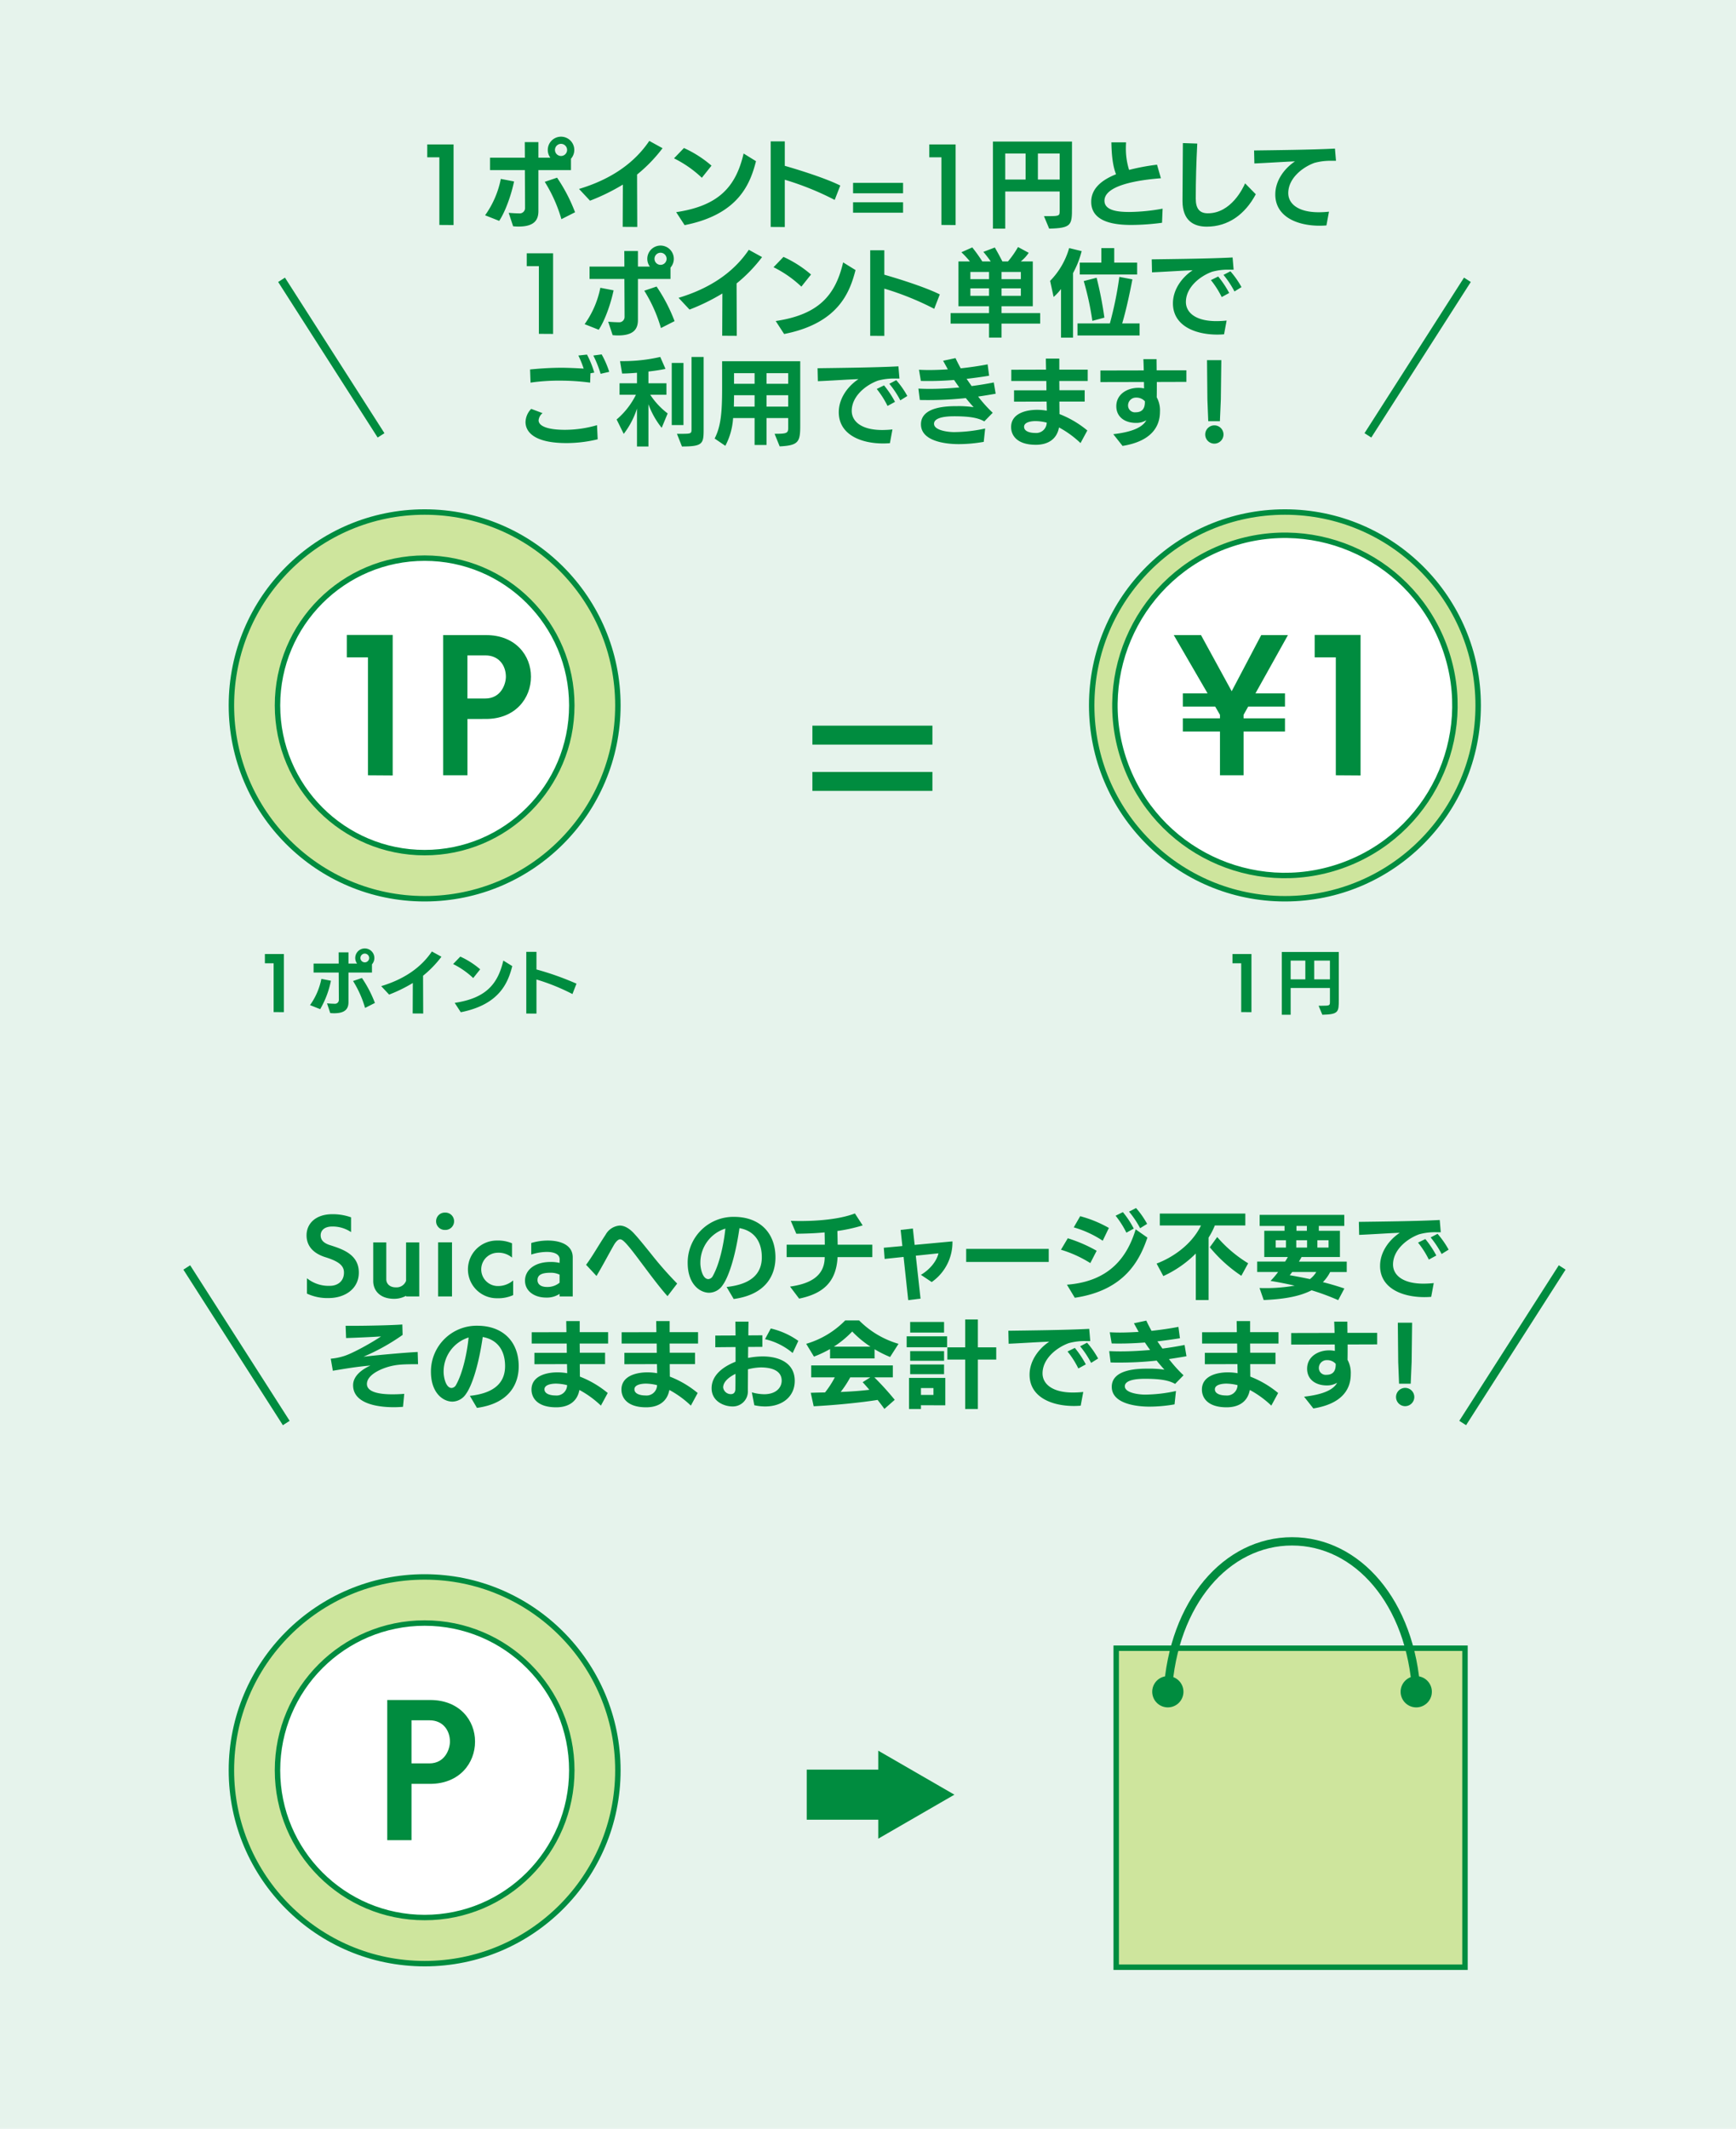 <svg xmlns="http://www.w3.org/2000/svg" viewBox="0 0 550 674.003"><defs><style>.cls-1{fill:#e6f3ec;}.cls-2{fill:#008c3f;}.cls-3{fill:#cee59d;}.cls-3,.cls-4,.cls-5,.cls-6{stroke:#008c3f;stroke-miterlimit:10;}.cls-3,.cls-4{stroke-width:1.723px;}.cls-4{fill:#fff;}.cls-5,.cls-6{fill:none;}.cls-5{stroke-width:2.631px;}.cls-6{stroke-width:2.553px;}</style></defs><g id="レイヤー_2" data-name="レイヤー 2"><g id="レイアウト"><rect class="cls-1" width="550" height="674.003"/><path class="cls-2" d="M295.408,235.758H257.383v-6h38.025Zm0,14.655H257.383v-6h38.025Z"/><circle class="cls-3" cx="134.536" cy="223.339" r="61.22"/><circle class="cls-4" cx="134.536" cy="223.339" r="46.621"/><path class="cls-2" d="M116.572,245.465V208.14H109.88v-7.11h14.533v44.488Z"/><path class="cls-2" d="M140.41,245.465V201.082H154c9.409,0,14.219,6.535,14.219,13.122v.1c0,6.692-4.862,13.331-14.272,13.331H148.1v17.826Zm13.331-24.308c5.019,0,6.535-4.6,6.535-6.9,0-3.4-2.091-6.743-6.483-6.743h-5.7v13.644Z"/><path class="cls-2" d="M86.689,320.448V305H83.92v-2.942h6.015V320.47Z"/><path class="cls-2" d="M98.224,318.241a21.477,21.477,0,0,0,3.592-8.308l3.029.584a29.361,29.361,0,0,1-3.4,9Zm12.181-10.32v9.368c0,2.1-1.017,3.527-4.543,3.527a11.847,11.847,0,0,1-1.234-.065l-1.016-3.072c.93.086,1.947.129,2.4.129a1.222,1.222,0,0,0,1.342-1.233c0-1.168-.022-5.106-.044-8.654H99.349v-2.835h7.962l-.021-3.549h3.115v3.549h2.727a2.955,2.955,0,0,1-.584-1.774,3.029,3.029,0,1,1,5.3,2.012v2.6Zm5.258,11.207a33.607,33.607,0,0,0-3.808-8.525l2.813-.951a37.66,37.66,0,0,1,4.111,7.9Zm-.087-17.2a1.385,1.385,0,1,0,1.385,1.385A1.4,1.4,0,0,0,115.576,301.927Z"/><path class="cls-2" d="M130.747,320.881l.043-9.65a47.043,47.043,0,0,1-7.508,3.678l-2.509-2.683c7.14-2.142,12.57-5.8,16.054-10.97l3.029,1.666a34.31,34.31,0,0,1-5.82,6.015c0,2.1.022,6.1.043,11.966Z"/><path class="cls-2" d="M149.921,309.673a25.831,25.831,0,0,0-6.362-4.436l2.272-2.358a26.092,26.092,0,0,1,6.3,4.024Zm-5.864,7.854c9.693-1.449,13.631-5.755,15.406-13.393l2.834,1.753c-1.32,5.128-3.938,12.16-16.314,14.605Z"/><path class="cls-2" d="M181.362,314.736a65.58,65.58,0,0,0-11.4-4.609v10.8l-3.224-.021V301.364h3.224v5.583a91.238,91.238,0,0,1,12.679,4.5Z"/><circle class="cls-3" cx="407.091" cy="223.339" r="61.22"/><circle class="cls-4" cx="407.09" cy="223.339" r="53.848" transform="translate(-51.021 147.598) rotate(-19.362)"/><path class="cls-2" d="M386.511,245.465V231.612H374.749V227.43h11.762v-1.1L385,223.718H374.749v-4.182h7.841l-10.717-18.454H380.5l9.723,17.775,9.358-17.775h8.469l-10.3,18.454h9.358v4.182H395.45l-1.463,2.614v1.1h13.121v4.182H393.987v13.853Z"/><path class="cls-2" d="M423.211,245.465V208.14h-6.692v-7.11h14.533v44.488Z"/><path class="cls-2" d="M393.239,320.448V305H390.47v-2.942h6.015V320.47Z"/><path class="cls-2" d="M417.756,318.436h1.082c2.51,0,2.51-.087,2.51-1.341V312.81H408.907v8.482h-2.813V301.408h18.067v15.146c0,3.894-.087,4.608-5.214,4.738Zm-4.2-14.3h-4.652v5.95h4.652Zm7.789,0h-4.977v5.95h4.977Z"/><circle class="cls-3" cx="134.536" cy="560.506" r="61.22"/><circle class="cls-4" cx="134.536" cy="560.506" r="46.621"/><path class="cls-2" d="M122.688,582.632V538.249H136.28c9.41,0,14.22,6.535,14.22,13.121v.105c0,6.691-4.862,13.331-14.272,13.331h-5.855v17.826Zm13.331-24.309c5.018,0,6.534-4.6,6.534-6.9,0-3.4-2.09-6.744-6.482-6.744h-5.7v13.644Z"/><rect class="cls-2" x="255.588" y="560.3" width="26.133" height="15.853"/><polygon class="cls-2" points="302.373 568.227 278.246 554.297 278.246 582.157 302.373 568.227"/><rect class="cls-3" x="353.637" y="521.857" width="110.498" height="101.003"/><path class="cls-5" d="M369.956,535.887c1.685-28.537,18.676-47.867,39.388-47.867s37.7,19.33,39.389,47.868"/><path class="cls-2" d="M374.937,535.818a4.945,4.945,0,1,1-4.766-5.119A4.946,4.946,0,0,1,374.937,535.818Z"/><path class="cls-2" d="M443.751,535.818a4.946,4.946,0,1,0,4.766-5.119A4.947,4.947,0,0,0,443.751,535.818Z"/><path class="cls-2" d="M139.2,71.224V49.805h-3.839v-4.08H143.7V71.254Z"/><path class="cls-2" d="M153.689,68.164a29.752,29.752,0,0,0,4.979-11.519l4.2.81c-.87,4.14-2.67,9.389-4.71,12.479Zm16.889-14.309V66.844c0,2.91-1.41,4.89-6.3,4.89a16.324,16.324,0,0,1-1.71-.09l-1.41-4.26c1.29.12,2.7.18,3.33.18a1.694,1.694,0,0,0,1.86-1.71c0-1.619-.03-7.079-.06-12h-11.04v-3.93h11.04l-.03-4.92h4.32v4.92h3.78a4.1,4.1,0,0,1-.81-2.46,4.2,4.2,0,1,1,7.349,2.79v3.6Zm7.289,15.539a46.59,46.59,0,0,0-5.279-11.819l3.9-1.32a52.184,52.184,0,0,1,5.7,10.949Zm-.12-23.849a1.92,1.92,0,1,0,1.92,1.92A1.933,1.933,0,0,0,177.747,45.545Z"/><path class="cls-2" d="M197.279,71.824l.059-13.379a65.237,65.237,0,0,1-10.409,5.1l-3.48-3.72c9.9-2.97,17.429-8.04,22.259-15.21l4.2,2.31a47.638,47.638,0,0,1-8.07,8.34c0,2.91.03,8.459.06,16.589Z"/><path class="cls-2" d="M222.359,56.285a35.782,35.782,0,0,0-8.82-6.15l3.15-3.27a36.2,36.2,0,0,1,8.73,5.58Zm-8.13,10.889c13.44-2.01,18.9-7.979,21.36-18.569l3.929,2.43c-1.83,7.11-5.46,16.859-22.619,20.249Z"/><path class="cls-2" d="M264.448,63.3a90.947,90.947,0,0,0-15.809-6.389V71.884l-4.469-.03V44.765h4.469v7.74c4.08,1.17,12.69,3.81,17.579,6.24Z"/><path class="cls-2" d="M270.269,61.2v-3.3h15.84v3.3Zm0,6.15v-3.3h15.84v3.3Z"/><path class="cls-2" d="M298.259,71.224V49.805h-3.84v-4.08h8.34V71.254Z"/><path class="cls-2" d="M330.748,68.434h1.5c3.48,0,3.48-.12,3.48-1.86V60.635h-17.25V72.394h-3.9V44.825h25.05v21c0,5.4-.12,6.39-7.23,6.57Zm-5.82-19.829h-6.45v8.25h6.45Zm10.8,0h-6.9v8.25h6.9Z"/><path class="cls-2" d="M368.158,70.534a75.248,75.248,0,0,1-9.72.69c-4.589,0-12.719-.6-12.719-7.32,0-4.649,4.05-7.2,7.86-8.729-1.29-3.3-1.41-7.56-1.47-10.11h4.65c-.03.57-.061,1.17-.061,1.77a22.472,22.472,0,0,0,1.02,6.96,67.988,67.988,0,0,1,8.85-1.65l1.23,4.29c-3.66.3-17.879,1.47-17.879,7.11,0,3.359,4.92,3.569,8.039,3.569a60.585,60.585,0,0,0,10.38-1.05Z"/><path class="cls-2" d="M397.859,61.505c-3.39,6.359-8.73,10.259-15.539,10.259-4.05,0-7.68-1.83-7.68-8.13,0-6.119.12-12.209.12-18.329l4.56.15c-.3,5.79-.48,11.61-.48,17.429,0,3.24,1.259,4.65,3.839,4.65,7.41,0,11.19-8.1,11.79-9.479Z"/><path class="cls-2" d="M420.239,71.374q-1.08.09-2.16.09c-7.11,0-14.04-2.85-14.04-9.9,0-4.29,2.761-8.16,6.24-10.47-3.45.12-9.06.51-12.869.66l-.09-4.11c6.12-.09,18.419-.21,25.619-.6l.33,3.87h-1.56a18.754,18.754,0,0,0-5.28.66c-3.93,1.44-8.28,4.98-8.28,9.57,0,3.269,2.97,6.059,9.66,6.059a31.92,31.92,0,0,0,3.24-.18Z"/><path class="cls-2" d="M170.729,105.7V84.277h-3.84V80.2h8.34v25.529Z"/><path class="cls-2" d="M185.219,102.636a29.747,29.747,0,0,0,4.979-11.52l4.2.81c-.87,4.14-2.67,9.39-4.71,12.48Zm16.889-14.309v12.989c0,2.91-1.41,4.89-6.3,4.89a16.338,16.338,0,0,1-1.71-.09l-1.409-4.26c1.289.12,2.7.18,3.329.18a1.694,1.694,0,0,0,1.86-1.71c0-1.62-.03-7.08-.06-12H186.779V84.4h11.039l-.03-4.92h4.32V84.4h3.78a4.1,4.1,0,0,1-.81-2.46,4.2,4.2,0,1,1,7.349,2.79v3.6Zm7.29,15.539a46.6,46.6,0,0,0-5.28-11.82l3.9-1.32a52.194,52.194,0,0,1,5.7,10.95Zm-.12-23.849a1.92,1.92,0,1,0,1.919,1.92A1.933,1.933,0,0,0,209.278,80.017Z"/><path class="cls-2" d="M228.809,106.3l.059-13.38a65.152,65.152,0,0,1-10.409,5.1l-3.48-3.72c9.9-2.97,17.429-8.04,22.26-15.209l4.2,2.31a47.63,47.63,0,0,1-8.07,8.339c0,2.91.031,8.46.06,16.59Z"/><path class="cls-2" d="M253.889,90.756a35.79,35.79,0,0,0-8.819-6.149l3.149-3.27a36.2,36.2,0,0,1,8.73,5.58Zm-8.129,10.89c13.439-2.01,18.9-7.98,21.359-18.569l3.93,2.43c-1.831,7.109-5.46,16.859-22.62,20.249Z"/><path class="cls-2" d="M295.979,97.776a90.938,90.938,0,0,0-15.809-6.39v14.97l-4.47-.03V79.237h4.47v7.74c4.079,1.17,12.689,3.81,17.579,6.239Z"/><path class="cls-2" d="M317.309,102.456v4.44h-3.96v-4.44H301.17v-3.33h12.179v-2.16h-9.69V82.777h3.63a29.97,29.97,0,0,0-2.7-2.91l3.449-1.53a50.891,50.891,0,0,1,3.18,4.44h2.67a38.046,38.046,0,0,0-2.34-3.03l3.63-1.38c.78,1.32,1.71,3.06,2.4,4.41h1.77a30.016,30.016,0,0,0,3.18-4.56l3.39,1.83a11.967,11.967,0,0,1-2.52,2.73h3.81V96.966h-9.9v2.16h12.24v3.33Zm-3.96-16.349h-5.91v2.28h5.91Zm0,5.19h-5.91v2.369h5.91Zm10.079-5.19h-6.119v2.28h6.119Zm0,5.19h-6.119v2.369h6.119Z"/><path class="cls-2" d="M336.15,106.9V91.506a16.22,16.22,0,0,1-2.341,2.52l-1.11-5.1a24.3,24.3,0,0,0,6.03-10.379l3.96.96a29.493,29.493,0,0,1-2.73,6.96V106.9Zm5.219-.69V102.4h10.26a114.174,114.174,0,0,0,3-14.729l4.139.779c-.96,5.04-2.13,10.29-3.239,13.95h5.52v3.81Zm.72-19.289v-3.78h6.84v-4.59h4.08v4.59h7.259v3.78Zm3.99,14.669a91.121,91.121,0,0,0-2.73-12.6l4.08-1.049a115.174,115.174,0,0,1,2.46,12.629Z"/><path class="cls-2" d="M387.809,105.846q-1.08.09-2.16.09c-7.11,0-14.04-2.85-14.04-9.9,0-4.29,2.76-8.159,6.24-10.469-3.45.12-9.06.51-12.869.66l-.091-4.11c6.121-.09,18.42-.21,25.62-.6l.33,3.87h-1.56a18.754,18.754,0,0,0-5.28.66c-3.93,1.439-8.28,4.98-8.28,9.569,0,3.27,2.97,6.06,9.66,6.06a31.9,31.9,0,0,0,3.239-.18Zm-.75-11.79a28.552,28.552,0,0,0-3.42-5.37l2.309-1.139a30.736,30.736,0,0,1,3.48,5.219Zm4.05-1.77a30.186,30.186,0,0,0-3.48-5.249l2.19-1.14a27.772,27.772,0,0,1,3.509,5.009Z"/><path class="cls-2" d="M189.359,139.088a42.028,42.028,0,0,1-9.87,1.2c-10.59,0-12.99-3.779-12.99-6.659a6.178,6.178,0,0,1,1.8-4.17l3.6,1.35a3.287,3.287,0,0,0-1.26,2.25c0,2.01,3.27,3.03,8.34,3.03a36.679,36.679,0,0,0,10.17-1.47Zm-2.281-20.91c-.06,1.14-.089,2.64-.119,2.97a72.22,72.22,0,0,0-9.57-.63,62.614,62.614,0,0,0-9.3.63l-.15-4.17c3-.3,6.45-.54,10.02-.54,1.35,0,4.259.09,6.96.27a32.894,32.894,0,0,0-1.68-4.14l2.729-.3a29.987,29.987,0,0,1,2.311,5.7Zm3.21.18a35.17,35.17,0,0,0-2.31-5.79l2.64-.359a29.5,29.5,0,0,1,2.4,5.519Z"/><path class="cls-2" d="M201.809,141.367v-12a26.315,26.315,0,0,1-4.2,8.01l-2.25-4.56a24.631,24.631,0,0,0,6.119-7.83h-5.19v-3.63h5.52v-3.33c-1.77.15-3.42.24-4.71.24l-.66-3.929h.72a52.365,52.365,0,0,0,12.03-1.32l1.65,3.779c-1.35.3-3.3.6-5.4.84v3.72h5.7v3.63h-5.13a23.455,23.455,0,0,0,5.52,5.91l-1.89,4.56a26.212,26.212,0,0,1-4.2-7.47v13.379Zm11.01-6.779V114.909h3.72v19.679Zm1.649,2.76h1.681c2.849,0,2.94-.12,2.94-1.53v-22.8h3.839v22.949c0,4.529-.27,5.4-6.869,5.4Z"/><path class="cls-2" d="M245.4,137.348c3.75,0,4.319-.15,4.319-1.83v-3.15h-6.869v8.519h-3.78v-8.519h-6.81a21.657,21.657,0,0,1-2.459,8.789l-3.391-2.309c1.98-3.87,2.371-8.16,2.371-16.08v-8.4h24.749v20.4c0,5.13-.511,6.269-6.51,6.57Zm-6.33-12.21h-6.51c0,1.29-.03,2.49-.06,3.6h6.57Zm0-6.99h-6.51v3.36h6.51Zm10.649,0h-6.869v3.36h6.869Zm0,6.99h-6.869v3.6h6.869Z"/><path class="cls-2" d="M281.939,140.318q-1.082.09-2.16.089c-7.11,0-14.04-2.849-14.04-9.9,0-4.29,2.76-8.16,6.24-10.47-3.45.12-9.06.51-12.869.66l-.091-4.109c6.12-.091,18.42-.21,25.619-.6l.33,3.87h-1.56a18.751,18.751,0,0,0-5.279.66c-3.93,1.44-8.28,4.98-8.28,9.57,0,3.27,2.97,6.06,9.66,6.06a31.9,31.9,0,0,0,3.239-.18Zm-.75-11.79a28.57,28.57,0,0,0-3.42-5.37l2.309-1.14a30.788,30.788,0,0,1,3.48,5.22Zm4.05-1.77a30.194,30.194,0,0,0-3.48-5.25l2.189-1.14a27.748,27.748,0,0,1,3.51,5.01Z"/><path class="cls-2" d="M311.669,139.9a46.563,46.563,0,0,1-7.92.72c-4.47,0-11.969-1.02-11.969-6.27,0-5.73,8.579-5.76,11.609-5.76a31.987,31.987,0,0,1,5.07.33c-.78-.87-1.65-1.86-2.46-2.88a108.638,108.638,0,0,1-11.67.63c-.96,0-1.949,0-2.909-.03l-.451-3.6c1.17.06,2.371.09,3.541.09,3.149,0,6.269-.18,9.419-.45-.57-.78-1.11-1.56-1.65-2.37-2.67.21-5.34.33-8.01.33-.84,0-1.679,0-2.52-.03l-.6-3.54c1.049.061,2.13.09,3.209.09,1.98,0,3.96-.09,5.94-.21l-1.5-2.729,3.93-.84c.42.929.99,2.04,1.65,3.24,3-.331,5.91-.75,8.52-1.26l.48,3.6c-2.4.39-4.8.72-7.14.99l1.59,2.28c2.369-.3,4.74-.69,7.019-1.14l.6,3.57c-1.859.33-3.719.63-5.549.9a42.675,42.675,0,0,0,4.619,5.13l-2.669,2.73c-1.62-.93-3.96-1.62-9.48-1.62-1.53,0-6.45.06-6.45,2.37,0,2.16,4.62,2.64,6.39,2.64a47.074,47.074,0,0,0,9.809-1.14Z"/><path class="cls-2" d="M342.329,140.287a31.433,31.433,0,0,0-6.81-4.949c-.719,3.84-3.63,5.49-7.349,5.49-6.09,0-7.83-3.09-7.83-5.61,0-4.35,4.77-5.46,8.22-5.46a18.18,18.18,0,0,1,3.09.27l-.06-2.88-10.32.03v-3.6h10.26l-.03-2.94H320.4v-3.57l11.009-.03c-.029-1.53-.059-2.789-.059-3.51h4.26v3.51h9v3.6h-9l.029,2.91h8.01v3.6h-8.01c0,1.35.03,2.67.03,3.96a31.762,31.762,0,0,1,8.82,5.19Zm-14.249-6.959c-1.05,0-3.63.21-3.63,1.8,0,1.47,1.89,1.95,3.51,1.95a3.319,3.319,0,0,0,3.659-3.27A15.435,15.435,0,0,0,328.08,133.328Z"/><path class="cls-2" d="M352.709,137.468c6.84-.78,9.48-2.55,10.47-4.41a6.26,6.26,0,0,1-3.27.84c-3.629,0-6.24-1.95-6.24-5.28,0-3.78,3.39-5.76,6.81-5.82a8.537,8.537,0,0,1,1.98.18l-.03-2.04-13.8.03v-3.66l13.739-.03c-.03-1.26-.06-2.46-.12-3.569h4.17c0,1.109.03,2.309.03,3.539h9.419v3.66l-9.359.03c0,1.74,0,3.45-.03,4.86a8.57,8.57,0,0,1,1.02,4.56c0,4.89-2.91,9.389-11.85,10.829Zm10.02-10.41a3.6,3.6,0,0,0-2.76-1.17,2.486,2.486,0,0,0-2.58,2.49,2.166,2.166,0,0,0,2.4,2.16c2.28,0,2.94-1.44,2.94-3.24Z"/><path class="cls-2" d="M384.69,140.467a2.895,2.895,0,1,1,2.94-2.879A2.912,2.912,0,0,1,384.69,140.467Zm-1.89-7.109-.27-6.84-.121-12.48h4.531l-.151,12.42-.3,6.9Z"/><line class="cls-6" x1="89.203" y1="88.591" x2="120.725" y2="137.843"/><line class="cls-6" x1="464.899" y1="88.591" x2="433.378" y2="137.843"/><path class="cls-2" d="M97.244,404.718a10.965,10.965,0,0,0,7.29,2.4c2.31,0,4.44-1.35,4.44-4.2,0-2.07-1.41-3.45-5.67-4.8-4.23-1.259-6.18-3.779-6.18-6.989,0-3.75,2.91-6.69,8.19-6.69a17.25,17.25,0,0,1,5.91.99v4.68a10.456,10.456,0,0,0-5.97-1.77c-2.61,0-3.66,1.379-3.66,2.76,0,1.349.72,2.459,3.09,3.179,4.05,1.29,9,3,9,8.64,0,5.16-4.409,8.07-9.569,8.07a15.241,15.241,0,0,1-6.87-1.41Z"/><path class="cls-2" d="M128.654,410.478v-.21a7.894,7.894,0,0,1-3.75.96c-4.77,0-6.66-2.85-6.66-5.61V393.379h4.14v11.669c0,1.41,1.11,2.55,2.97,2.55a3.231,3.231,0,0,0,3.3-2.07V393.379h4.169v17.1Z"/><path class="cls-2" d="M141.014,389.419a2.747,2.747,0,1,1,0-5.49,2.747,2.747,0,1,1,0,5.49Zm-2.22,21.059v-17.13h4.41v17.13Z"/><path class="cls-2" d="M162.583,410.058a11.551,11.551,0,0,1-5.1.989,9.135,9.135,0,1,1,0-18.269,11.29,11.29,0,0,1,4.739.871v4.529a6.611,6.611,0,0,0-4.739-1.53,5.271,5.271,0,0,0,0,10.53,7.358,7.358,0,0,0,5.1-1.77Z"/><path class="cls-2" d="M177.283,410.478v-.81a7.291,7.291,0,0,1-4.259,1.17c-3.721,0-6.69-2.04-6.69-5.37,0-3.15,2.79-5.91,8.159-5.91a11.871,11.871,0,0,1,2.79.3l.03-1.11c0-1.68-1.8-2.369-4.11-2.369a16.415,16.415,0,0,0-4.889.839v-3.66a18.171,18.171,0,0,1,5.25-.78c4.019,0,7.889,1.411,7.889,5.311v12.389Zm0-6.9a6.342,6.342,0,0,0-2.91-.6c-3,0-4.079.84-4.079,2.34,0,1.17.9,2.16,3,2.16a6.022,6.022,0,0,0,3.989-1.35Z"/><path class="cls-2" d="M211.483,410.388c-2.55-2.82-5.73-7.14-8.55-10.89-4.68-6.3-5.7-7.11-6.51-7.11-.54,0-1.289.721-1.89,1.741-1.8,3.149-3.629,6.659-5.549,9.869l-3.3-3.54c1.98-2.64,3.78-5.91,6.209-9.57a5.563,5.563,0,0,1,4.44-2.849c1.59,0,3.18.989,4.62,2.58,1.47,1.59,3.36,3.959,5.4,6.479a113.709,113.709,0,0,0,8.19,9.3Z"/><path class="cls-2" d="M230.2,407.478c6.99-.75,11.16-3.6,11.16-9.42,0-4.74-2.22-8.34-7.08-9.209-1.41,9.749-3.63,15.749-5.31,18.029a5.263,5.263,0,0,1-4.29,2.43c-2.94,0-6.809-2.7-6.809-9.48a14.481,14.481,0,0,1,14.7-14.549c7.92,0,13.109,4.86,13.109,12.869,0,5.22-2.67,11.7-13.229,13.14Zm-8.31-7.5c0,1.35.6,5.01,2.551,5.01a1.75,1.75,0,0,0,1.379-.96c2.25-3.99,3.54-10.56,3.99-15.029A11.3,11.3,0,0,0,221.893,399.978Z"/><path class="cls-2" d="M265.363,398.028c-.42,7.92-4.62,11.58-12.179,13.14l-2.88-3.81c5.519-.78,10.979-2.82,10.979-9.33H249.224V394.1h12.089c0-1.349-.03-2.7-.06-3.9-3.059.3-6.149.391-8.969.421l-1.74-4.08c.93.03,1.92.06,2.94.06,5.7,0,12.629-.57,17.369-2.4l2.46,3.78a50.881,50.881,0,0,1-8.01,1.77l.09,4.349h10.98v3.93Z"/><path class="cls-2" d="M287.744,411.648l-1.47-13.68-6,.63-.27-3.54,5.88-.54-.54-5.1,3.87-.451.57,5.19,11.969-1.11a15.3,15.3,0,0,1-6.569,12.87l-3.42-2.28c3-1.77,5.07-4.53,5.55-6.81l-7.17.75,1.5,13.59Z"/><path class="cls-2" d="M306.105,399.558v-4.139h26.159v4.139Z"/><path class="cls-2" d="M345.434,399.918a38.031,38.031,0,0,0-9.3-4.23l2.16-3.629a45.9,45.9,0,0,1,9.149,3.959Zm-7.409,6.84c13.709-1.05,19.169-9,21.778-17.52l3.721,2.61c-2.37,6.9-6.99,16.68-23.01,19.05Zm11.339-13.919a32.954,32.954,0,0,0-9.18-4.23l2.04-3.54a38.251,38.251,0,0,1,9.09,3.72Zm7.5-2.55a29.525,29.525,0,0,0-3.42-5.37l2.31-1.14A29.105,29.105,0,0,1,359.2,389Zm4.35-1.41a29.743,29.743,0,0,0-3.51-5.25l2.22-1.14a27.7,27.7,0,0,1,3.509,5.01Z"/><path class="cls-2" d="M378.854,411.618v-14.73a35.172,35.172,0,0,1-10.289,7.14l-2.13-3.96c5.01-1.89,11.069-5.91,14.069-12.06h-13.05v-3.779h27.089v3.779h-9.659a22.2,22.2,0,0,1-1.98,3.84v19.77Zm14.429-7.68a45.376,45.376,0,0,1-9.989-9.03l2.34-3.239a41.01,41.01,0,0,0,9.81,8.309Z"/><path class="cls-2" d="M423.973,411.648a76.176,76.176,0,0,0-8.429-3.12c-4.17,2.16-9.63,2.85-15.18,3.09l-1.319-3.81a53.437,53.437,0,0,0,11.129-.75c-2.37-.54-4.89-1.05-7.649-1.5a24.7,24.7,0,0,0,2.4-2.82H398.3v-3.3h8.849c.33-.51.63-.99.87-1.44h-7.469v-8.309h6.419v-1.53h-7.89v-3.51h26.819v3.51h-8.069v1.53h6.689V398H412.364c-.27.48-.54.96-.84,1.44h15.15v3.3h-5.25a12.527,12.527,0,0,1-2.31,3.21c2.25.57,4.53,1.23,6.81,2.01Zm-16.559-18.959h-3.239V395h3.239Zm1.98,10.049c-.27.39-.54.72-.78,1.02,2.07.36,4.2.75,6.39,1.23a7.637,7.637,0,0,0,2.01-2.25Zm4.71-10.049h-3.42V395h3.42Zm-.06-4.53h-3.3v1.53h3.3Zm6.87,4.53h-3.54V395h3.54Z"/><path class="cls-2" d="M453.434,410.6q-1.08.09-2.16.09c-7.11,0-14.04-2.85-14.04-9.9,0-4.29,2.76-8.159,6.24-10.47-3.45.121-9.06.511-12.869.661l-.091-4.11c6.121-.09,18.42-.21,25.62-.6l.33,3.87H454.9a18.747,18.747,0,0,0-5.28.659c-3.93,1.44-8.28,4.98-8.28,9.57,0,3.27,2.97,6.06,9.66,6.06a31.9,31.9,0,0,0,3.239-.18Zm-.75-11.79a28.478,28.478,0,0,0-3.42-5.369l2.309-1.141a30.828,30.828,0,0,1,3.48,5.22Zm4.05-1.77a30.148,30.148,0,0,0-3.48-5.249l2.19-1.14a27.7,27.7,0,0,1,3.509,5.009Z"/><path class="cls-2" d="M127.678,445.429c-.9.06-1.89.12-2.88.12-5.97,0-12.929-1.439-12.929-6.96,0-3.059,3-5.1,5.49-6.239-4.98.45-8.01,1.02-11.91,1.65l-.66-3.81a18.634,18.634,0,0,0,3.9-.75c2.759-.75,9.15-4.35,12.029-6.3-2.7.18-7.889.42-11.069.511l-.15-3.871h1.86c5.1,0,12.929-.18,16.109-.42l.09,3.3a66.333,66.333,0,0,1-12.389,6.9c4.769-.54,12.479-1.26,17.159-1.5l.12,3.87c-4.74,0-6.63.09-9.03.72-2.31.6-7.17,2.49-7.17,5.55,0,2.639,4.14,3.269,8.07,3.269,1.35,0,2.64-.059,3.75-.15Z"/><path class="cls-2" d="M148.859,441.949c6.989-.749,11.159-3.6,11.159-9.419,0-4.74-2.22-8.34-7.08-9.21-1.409,9.75-3.63,15.749-5.309,18.03a5.267,5.267,0,0,1-4.29,2.429c-2.94,0-6.81-2.7-6.81-9.479a14.48,14.48,0,0,1,14.7-14.549c7.92,0,13.11,4.859,13.11,12.869,0,5.219-2.67,11.7-13.23,13.139Zm-8.31-7.5c0,1.35.6,5.01,2.55,5.01a1.752,1.752,0,0,0,1.38-.96c2.25-3.99,3.539-10.56,3.989-15.03A11.3,11.3,0,0,0,140.549,434.45Z"/><path class="cls-2" d="M190.379,445.04a31.435,31.435,0,0,0-6.81-4.951c-.72,3.84-3.63,5.49-7.35,5.49-6.09,0-7.83-3.09-7.83-5.609,0-4.35,4.77-5.46,8.22-5.46a18.18,18.18,0,0,1,3.09.27l-.06-2.88-10.319.03v-3.6h10.259l-.03-2.94h-11.1v-3.57l11.01-.03c-.03-1.53-.06-2.789-.06-3.51h4.26v3.51h9v3.6h-9l.03,2.91H191.7v3.6h-8.009c0,1.35.03,2.67.03,3.96a31.778,31.778,0,0,1,8.819,5.189Zm-14.25-6.96c-1.05,0-3.63.21-3.63,1.8,0,1.47,1.89,1.95,3.51,1.95a3.321,3.321,0,0,0,3.66-3.27A15.445,15.445,0,0,0,176.129,438.08Z"/><path class="cls-2" d="M218.879,445.04a31.411,31.411,0,0,0-6.81-4.951c-.72,3.84-3.63,5.49-7.35,5.49-6.089,0-7.829-3.09-7.829-5.609,0-4.35,4.769-5.46,8.22-5.46a18.159,18.159,0,0,1,3.089.27l-.06-2.88-10.319.03v-3.6h10.259l-.029-2.94h-11.1v-3.57l11.009-.03c-.03-1.53-.059-2.789-.059-3.51h4.259v3.51h9v3.6h-9l.03,2.91h8.01v3.6h-8.01c0,1.35.03,2.67.03,3.96a31.782,31.782,0,0,1,8.82,5.189Zm-14.249-6.96c-1.051,0-3.63.21-3.63,1.8,0,1.47,1.889,1.95,3.51,1.95a3.32,3.32,0,0,0,3.659-3.27A15.443,15.443,0,0,0,204.63,438.08Z"/><path class="cls-2" d="M238.2,440.839a14.384,14.384,0,0,0,3.9.6c3.81,0,5.55-2.13,5.55-4.29,0-3.54-3.87-4.2-6.6-4.2a17.608,17.608,0,0,0-4.08.6c0,2.4-.03,4.68-.03,6.749a4.758,4.758,0,0,1-4.889,5.01c-2.61,0-6.6-1.59-6.6-5.76,0-4.079,3.54-6.809,7.59-8.4V426.5l-6.42.06v-3.69l6.42-.03-.06-4.379h4.17c-.03,1.35-.06,2.819-.06,4.349l4.44-.03v3.66l-4.5.03c0,1.17-.03,2.34-.03,3.48a24.217,24.217,0,0,1,4.65-.48c4.92,0,10.139,1.89,10.139,7.74,0,5.009-3.959,8.1-9.359,8.1a15.8,15.8,0,0,1-3.45-.389Zm-9.089-1.529a2.449,2.449,0,0,0,2.46,2.1c.989,0,1.409-.691,1.409-1.68.031-1.5.031-3.09.031-4.74C230.82,436.07,229.11,437.57,229.11,439.31Zm22.019-10.92a20.712,20.712,0,0,0-8.76-4.38l1.83-3.39a24.508,24.508,0,0,1,8.729,3.93Z"/><path class="cls-2" d="M282,429.65a35.831,35.831,0,0,1-4.92-2.46v2.91h-14.1v-2.97a36.692,36.692,0,0,1-5.1,2.4l-2.46-4.05a28.547,28.547,0,0,0,12.359-7.41h4.41a28.964,28.964,0,0,0,12.48,7.41Zm-1.8,16.439c-.629-.87-1.379-1.859-2.159-2.85-5.4.871-13.71,1.681-20.249,2.011l-.93-4.261c1.319-.059,2.85-.089,4.529-.119a30.147,30.147,0,0,0,3.09-4.77H257.01v-3.78h25.858v3.78h-5.849a90.23,90.23,0,0,1,6.449,7.11Zm-4.409-19.709a33.012,33.012,0,0,1-5.79-4.8,31.764,31.764,0,0,1-5.82,4.8Zm-6.42,9.72a32.331,32.331,0,0,1-3.03,4.619c3-.119,6.18-.329,9.09-.69-.78-.9-1.5-1.739-2.13-2.4l2.43-1.53Z"/><path class="cls-2" d="M287.25,426.56v-3.45h12.809v3.45Zm4.53,18.36v1.2H288V436.28h11.489v8.669Zm-3.42-23.01v-3.36H299.1v3.36Zm0,8.94v-3.06H299.1v3.06Zm0,4.23v-3.06H299.1v3.06Zm7.379,4.41H291.78v2.16h3.959Zm10.05,6.629V430.46h-5.64v-3.87h5.64v-8.819h4.02v8.819h5.82v3.87h-5.82v15.659Z"/><path class="cls-2" d="M342.389,445.069q-1.08.091-2.16.09c-7.11,0-14.04-2.849-14.04-9.9,0-4.29,2.76-8.16,6.24-10.47-3.45.12-9.06.51-12.869.66l-.091-4.11c6.121-.089,18.42-.209,25.62-.6l.33,3.87h-1.56a18.754,18.754,0,0,0-5.28.66c-3.93,1.44-8.28,4.98-8.28,9.57,0,3.27,2.97,6.06,9.66,6.06a31.9,31.9,0,0,0,3.239-.181Zm-.75-11.789a28.52,28.52,0,0,0-3.42-5.37l2.31-1.14a30.848,30.848,0,0,1,3.48,5.22Zm4.05-1.77a30.137,30.137,0,0,0-3.48-5.25l2.19-1.14a27.746,27.746,0,0,1,3.509,5.01Z"/><path class="cls-2" d="M372.119,444.65a46.664,46.664,0,0,1-7.92.719c-4.47,0-11.969-1.02-11.969-6.269,0-5.73,8.579-5.76,11.609-5.76a31.987,31.987,0,0,1,5.07.33c-.78-.87-1.65-1.86-2.46-2.88a108.633,108.633,0,0,1-11.669.63c-.96,0-1.95,0-2.91-.03l-.45-3.6c1.17.06,2.37.09,3.54.09,3.15,0,6.269-.18,9.419-.45-.57-.78-1.11-1.56-1.65-2.37-2.67.21-5.34.33-8.01.33-.839,0-1.679,0-2.52-.03l-.6-3.54c1.05.061,2.13.09,3.209.09,1.98,0,3.96-.09,5.94-.21l-1.5-2.73,3.93-.839c.42.93.99,2.04,1.65,3.239,3-.329,5.91-.75,8.52-1.26l.48,3.6c-2.4.39-4.8.72-7.14.99l1.59,2.28c2.37-.3,4.74-.69,7.02-1.14l.6,3.57c-1.86.33-3.72.63-5.55.9a42.762,42.762,0,0,0,4.619,5.13l-2.669,2.73c-1.62-.93-3.96-1.62-9.48-1.62-1.53,0-6.45.06-6.45,2.37,0,2.16,4.62,2.64,6.39,2.64a47.091,47.091,0,0,0,9.81-1.14Z"/><path class="cls-2" d="M402.78,445.04a31.416,31.416,0,0,0-6.811-4.951c-.719,3.84-3.629,5.49-7.349,5.49-6.09,0-7.83-3.09-7.83-5.609,0-4.35,4.77-5.46,8.22-5.46a18.18,18.18,0,0,1,3.09.27l-.06-2.88-10.32.03v-3.6h10.26l-.03-2.94h-11.1v-3.57l11.01-.03c-.03-1.53-.06-2.789-.06-3.51h4.26v3.51h9v3.6h-9l.03,2.91H404.1v3.6H396.09c0,1.35.029,2.67.029,3.96a31.782,31.782,0,0,1,8.82,5.189Zm-14.25-6.96c-1.05,0-3.63.21-3.63,1.8,0,1.47,1.89,1.95,3.51,1.95a3.321,3.321,0,0,0,3.66-3.27A15.445,15.445,0,0,0,388.53,438.08Z"/><path class="cls-2" d="M413.159,442.219c6.84-.779,9.48-2.549,10.47-4.409a6.258,6.258,0,0,1-3.269.84c-3.63,0-6.241-1.95-6.241-5.28,0-3.78,3.391-5.76,6.81-5.82a8.532,8.532,0,0,1,1.98.18l-.03-2.04-13.8.03v-3.66l13.739-.03c-.03-1.259-.06-2.46-.12-3.569h4.17c0,1.109.03,2.31.03,3.54h9.42v3.659l-9.36.03c0,1.74,0,3.45-.03,4.86a8.57,8.57,0,0,1,1.02,4.56c0,4.89-2.91,9.39-11.85,10.83Zm10.02-10.409a3.6,3.6,0,0,0-2.76-1.17,2.486,2.486,0,0,0-2.579,2.49,2.165,2.165,0,0,0,2.4,2.16c2.28,0,2.94-1.44,2.94-3.24Z"/><path class="cls-2" d="M445.14,445.219a2.895,2.895,0,1,1,2.94-2.88A2.913,2.913,0,0,1,445.14,445.219Zm-1.89-7.109-.27-6.84-.12-12.479h4.53l-.151,12.419-.3,6.9Z"/><line class="cls-6" x1="59.172" y1="401.299" x2="90.693" y2="450.551"/><line class="cls-6" x1="494.93" y1="401.299" x2="463.409" y2="450.551"/></g></g></svg>